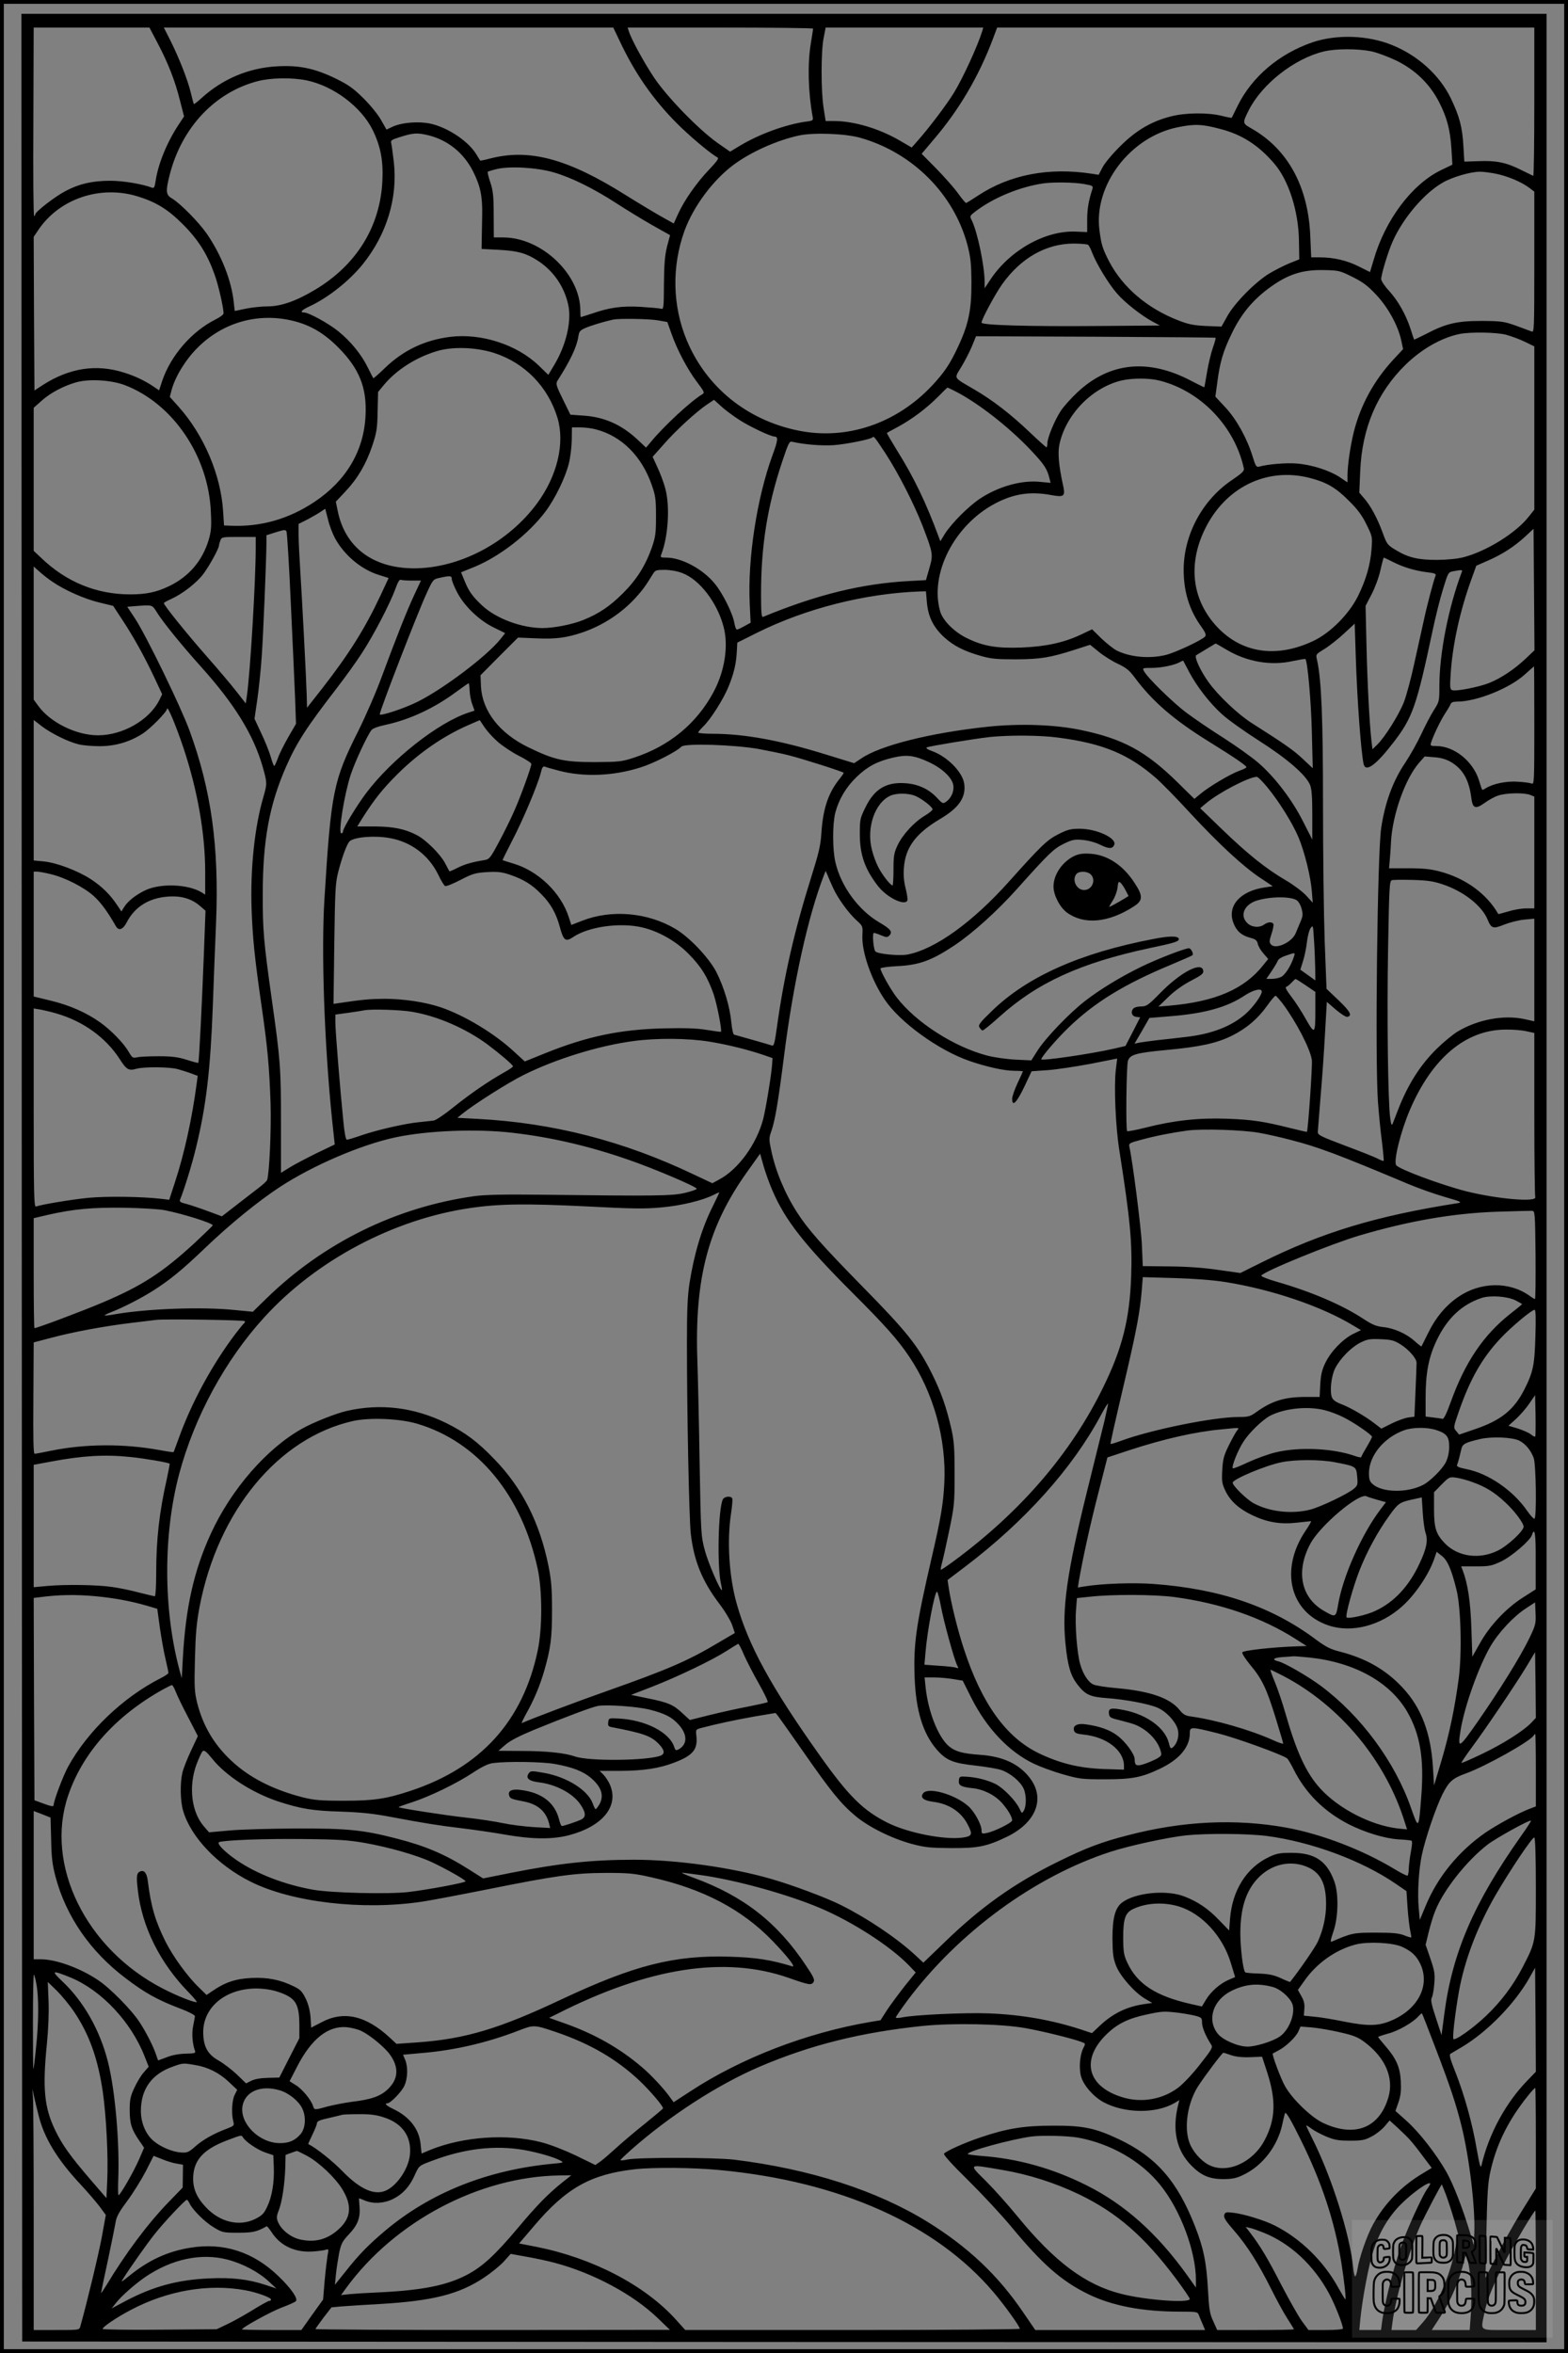 <?xml version="1.0" encoding="UTF-8"?>
<svg xmlns="http://www.w3.org/2000/svg" version="1.0" width="1024pt" height="1536pt" viewBox="0 0 1024 1536" preserveAspectRatio="xMidYMid meet">
  <rect x="0" y="0" width="1024" height="1536" fill="#808080" stroke="none"/>
  <g transform="translate(0.00 0.00) scale(1)">
    <g transform="translate(0,1536) scale(0.1,-0.1)" fill="#000000" stroke="none">
      <path d="M142 7673 l3 -7598 4978 -3 4977 -2 0 7600 0 7600 -4980 0 -4980 0 2 -7597z m885 7410 c70 -132 117 -252 148 -378 l27 -105 -35 -53 c-77 -116 -135 -259 -151 -370 -6 -40 -10 -47 -24 -42 -63 24 -188 45 -272 45 -117 0 -202 -20 -290 -66 -70 -36 -200 -137 -200 -154 0 -6 -3 -10 -7 -10 -5 0 -7 277 -5 615 l2 615 378 0 378 0 51 -97z m3035 -22 c101 -207 226 -380 390 -537 82 -78 192 -169 234 -192 10 -6 -5 -26 -54 -78 -81 -84 -163 -201 -203 -289 l-29 -64 -77 43 c-43 24 -148 87 -233 140 -381 240 -632 308 -890 241 -34 -9 -63 -15 -64 -13 -2 2 -13 20 -25 40 -57 95 -214 193 -331 206 -79 9 -168 -2 -218 -26 l-38 -18 -34 60 c-19 35 -68 96 -115 143 -70 69 -99 89 -186 132 -136 65 -235 86 -379 78 -187 -10 -359 -83 -498 -211 -23 -21 -44 -37 -46 -35 -2 2 -11 36 -20 74 -21 86 -74 221 -132 338 l-44 87 1467 0 1468 0 57 -119z m1248 112 c0 -5 -7 -48 -15 -98 -22 -130 -17 -316 11 -471 6 -31 5 -32 -43 -38 -134 -19 -306 -82 -432 -158 l-63 -38 -82 57 c-126 90 -328 298 -415 427 -67 101 -149 251 -165 304 l-7 22 605 0 c333 0 606 -3 606 -7z m1105 -15 c-29 -95 -126 -307 -185 -403 -45 -74 -161 -228 -233 -309 l-43 -49 -79 46 c-136 79 -300 127 -430 127 l-53 0 -13 83 c-18 107 -18 372 0 460 l13 67 515 0 514 0 -6 -22z m3605 -464 c0 -267 -3 -484 -7 -482 -5 2 -41 20 -82 40 -94 47 -160 61 -276 56 l-92 -3 -6 100 c-7 127 -26 196 -83 315 -74 151 -215 278 -383 346 -160 65 -364 71 -522 17 -217 -75 -393 -225 -486 -413 -20 -41 -38 -77 -39 -79 -2 -1 -31 4 -66 13 -90 22 -236 21 -332 -4 -126 -32 -227 -91 -331 -195 -50 -49 -102 -112 -115 -138 l-25 -48 -45 7 c-281 43 -534 -6 -740 -141 -41 -27 -78 -50 -81 -50 -4 0 -28 29 -54 65 -26 36 -90 108 -142 161 l-94 95 75 89 c169 196 299 418 391 663 l27 72 1754 0 1754 0 0 -486z m-1065 331 c39 -8 113 -36 165 -61 124 -61 217 -152 278 -270 52 -102 73 -181 81 -309 l6 -100 -77 -37 c-189 -93 -363 -325 -438 -587 l-23 -77 -74 37 c-78 39 -163 59 -255 59 l-55 0 -6 138 c-13 323 -146 567 -382 702 -62 35 -62 36 -20 120 87 172 297 337 490 384 79 19 222 19 310 1z m-6951 -190 c175 -37 354 -172 429 -322 53 -108 71 -202 64 -337 -15 -296 -169 -545 -437 -706 -125 -75 -224 -110 -312 -110 -40 0 -104 -7 -143 -15 -38 -8 -70 -15 -71 -15 -1 0 -4 24 -7 53 -14 143 -81 313 -177 452 -54 77 -173 198 -229 231 -38 22 -40 47 -12 156 79 306 294 535 573 608 89 23 226 25 322 5z m5966 -317 c140 -36 249 -106 351 -225 94 -108 160 -312 162 -507 l2 -119 -65 -26 c-36 -15 -95 -45 -130 -66 -90 -54 -228 -193 -275 -279 l-38 -68 -101 4 c-82 4 -116 11 -182 37 -201 78 -361 214 -450 383 -43 83 -52 111 -64 206 -38 293 201 608 510 671 111 23 161 21 280 -11z m-5165 -43 c124 -33 224 -115 284 -233 48 -95 62 -163 60 -282 -1 -58 -2 -132 -3 -165 l-1 -60 115 -6 c124 -7 176 -22 251 -70 104 -67 176 -172 201 -294 21 -105 -15 -257 -91 -385 l-40 -67 -63 61 c-143 137 -376 212 -578 187 -167 -21 -307 -88 -427 -204 -40 -39 -74 -68 -75 -66 -2 2 -18 34 -36 70 -42 86 -112 171 -192 236 -64 52 -194 123 -224 123 -31 0 -15 17 37 41 119 55 258 165 346 274 157 195 229 433 203 667 -7 57 -14 112 -17 123 -5 17 2 23 47 37 98 32 123 33 203 13z m2815 -15 c340 -97 609 -366 698 -699 21 -82 25 -118 26 -246 1 -178 -19 -274 -89 -422 -52 -111 -88 -164 -168 -250 -234 -249 -560 -359 -877 -293 -331 68 -596 282 -724 586 -95 227 -100 483 -16 717 58 158 183 328 319 430 114 85 286 162 431 193 96 20 304 12 400 -16z m-2005 -225 c115 -33 261 -105 412 -203 65 -42 170 -106 233 -142 l116 -65 -20 -75 c-14 -58 -19 -114 -20 -243 -1 -163 -2 -168 -21 -162 -11 3 -70 8 -131 12 -122 7 -203 -4 -318 -44 -38 -12 -71 -23 -73 -23 -2 0 -3 19 -3 43 -1 238 -254 477 -504 477 l-61 0 -1 148 c0 122 -4 158 -22 212 -12 35 -19 66 -17 68 2 3 28 11 57 18 83 21 263 11 373 -21z m6158 -10 c77 -16 165 -54 214 -91 l33 -25 0 -461 c0 -435 -1 -460 -17 -452 -10 4 -56 21 -103 38 -79 28 -95 30 -225 31 -160 0 -233 -17 -364 -86 -41 -21 -76 -37 -76 -36 -1 1 -12 34 -24 72 -31 94 -81 182 -141 248 -28 30 -50 64 -50 75 0 30 45 180 75 246 68 153 206 315 327 384 62 36 181 71 243 71 22 0 71 -6 108 -14z m-2696 -66 c59 -10 63 -13 57 -33 -25 -76 -34 -131 -34 -201 l0 -80 -74 3 c-197 9 -429 -120 -556 -310 l-40 -60 0 43 c0 103 -47 325 -83 399 -15 29 -15 30 21 58 118 91 293 163 447 185 63 9 201 7 262 -4z m-6178 -81 c120 -37 199 -85 296 -183 100 -100 160 -196 206 -326 25 -68 59 -218 59 -255 0 -7 -23 -25 -52 -39 -156 -78 -293 -236 -349 -402 l-20 -61 -37 25 c-58 39 -121 69 -196 92 -180 56 -354 28 -526 -82 l-55 -36 -3 501 -2 502 27 40 c136 207 405 300 652 224z m6207 -316 c5 -4 18 -28 27 -53 27 -70 107 -203 161 -264 52 -61 164 -148 236 -186 l45 -24 -390 -3 c-470 -4 -775 5 -775 22 0 21 90 188 135 251 122 171 286 264 465 265 47 0 90 -4 96 -8z m1727 -210 c68 -34 99 -57 155 -117 78 -83 142 -201 163 -297 l12 -57 -66 -71 c-125 -136 -212 -295 -256 -470 -23 -95 -40 -211 -41 -282 l0 -47 -52 35 c-66 43 -180 80 -278 88 -67 6 -190 -4 -246 -20 -19 -5 -24 2 -43 64 -36 118 -104 242 -177 321 l-67 72 12 87 c17 136 38 208 96 327 59 122 131 210 235 289 126 94 221 126 366 123 97 -2 105 -4 187 -45z m-6913 -288 c110 -28 199 -81 290 -173 137 -138 187 -263 177 -446 -11 -229 -127 -424 -333 -561 -168 -112 -350 -164 -545 -156 l-46 2 -6 93 c-15 236 -124 494 -288 679 l-60 67 11 43 c24 90 92 200 170 278 168 168 400 232 630 174z m2376 5 l62 -11 27 -76 c37 -106 105 -234 167 -316 48 -64 51 -70 34 -80 -73 -43 -254 -210 -339 -315 l-28 -33 -52 49 c-106 100 -219 151 -357 160 l-85 6 -49 100 c-44 89 -47 102 -36 121 84 131 126 220 137 289 5 34 11 41 48 57 38 16 124 42 180 54 42 8 231 5 291 -5z m5539 -94 c33 -9 88 -29 123 -46 l62 -30 0 -533 0 -533 -36 -45 c-81 -105 -273 -225 -424 -265 -42 -11 -104 -17 -175 -18 -126 0 -189 15 -274 67 -51 31 -55 38 -82 112 -33 91 -79 177 -122 225 l-30 35 6 140 c12 284 111 514 297 696 106 103 235 176 353 200 72 14 238 11 302 -5z m-1896 -20 c1 -2 -6 -31 -18 -64 -12 -34 -29 -105 -38 -158 -9 -54 -17 -99 -18 -101 -1 -1 -40 18 -86 42 -279 147 -532 122 -742 -74 -42 -39 -91 -94 -110 -123 -40 -61 -87 -175 -87 -211 0 -14 -3 -26 -6 -26 -3 0 -53 45 -111 100 -122 116 -239 207 -361 278 -140 82 -132 67 -84 147 23 38 54 98 69 134 l27 66 780 -3 c430 -2 783 -5 785 -7z m-4712 -99 c200 -65 352 -220 414 -425 49 -165 -2 -378 -133 -556 -190 -258 -508 -425 -805 -425 -267 1 -448 136 -497 372 l-13 63 63 67 c80 85 135 179 175 298 28 84 33 110 35 223 l3 128 37 45 c80 97 208 180 344 221 103 32 257 27 377 -11z m4348 -181 c268 -69 488 -299 548 -572 4 -17 -10 -31 -81 -79 -191 -130 -312 -356 -312 -584 0 -143 37 -263 116 -372 27 -38 32 -53 24 -63 -19 -23 -192 -104 -255 -120 -108 -27 -237 -15 -325 30 -19 10 -63 45 -97 77 l-61 60 -74 -35 c-110 -52 -230 -78 -388 -84 -162 -6 -250 9 -357 62 -82 40 -156 115 -173 173 -71 246 92 565 360 706 120 63 229 80 367 54 84 -15 92 -8 74 70 -26 121 -34 203 -23 258 40 195 211 373 405 420 73 17 182 17 252 -1z m-6760 -29 c314 -120 547 -463 562 -828 5 -99 2 -127 -15 -185 -42 -136 -129 -237 -257 -299 -83 -40 -150 -54 -255 -54 -220 0 -418 81 -582 239 l-48 45 0 467 0 467 53 47 c58 52 145 97 227 120 85 23 227 14 315 -19z m5423 -40 c148 -75 353 -235 496 -387 86 -91 105 -121 120 -183 l7 -28 -64 6 c-122 14 -274 -28 -397 -109 -75 -50 -184 -159 -229 -229 l-30 -49 -11 29 c-82 222 -162 389 -274 567 -37 60 -66 110 -64 111 1 1 35 20 73 40 92 50 186 121 260 195 33 34 61 61 63 61 1 0 24 -11 50 -24z m-1413 -185 c67 -44 208 -111 234 -111 24 0 21 -27 -14 -121 -102 -279 -163 -675 -149 -969 l6 -125 -40 -22 c-23 -13 -45 -23 -50 -23 -5 0 -12 19 -16 42 -10 62 -76 195 -129 259 -78 95 -216 169 -316 169 -39 0 -40 1 -31 25 44 116 56 310 25 425 -9 36 -32 97 -50 136 l-33 72 72 81 c79 91 215 215 284 261 l45 30 44 -40 c23 -22 77 -62 118 -89z m-930 -65 c166 -44 296 -175 361 -361 25 -71 28 -94 28 -205 0 -111 -3 -134 -27 -204 -42 -119 -100 -211 -191 -301 -85 -84 -155 -131 -256 -172 -74 -30 -193 -53 -268 -53 -138 1 -302 62 -393 147 -64 60 -87 92 -115 161 l-23 56 89 36 c165 69 349 211 461 359 63 83 132 225 154 316 10 39 18 107 19 152 l1 83 55 0 c30 0 78 -6 105 -14z m1886 -153 c87 -134 186 -328 244 -476 69 -180 70 -187 44 -277 l-22 -77 -111 -6 c-308 -17 -599 -88 -953 -234 -10 -4 -13 30 -13 150 0 313 41 571 137 860 42 126 48 138 67 133 79 -18 192 -27 271 -22 80 6 241 38 253 51 9 9 12 5 83 -102z m2773 -163 c109 -28 170 -63 256 -150 56 -55 86 -96 114 -154 38 -77 39 -80 33 -160 -8 -103 -35 -198 -88 -306 -58 -118 -180 -241 -292 -294 -239 -113 -464 -81 -626 89 -164 173 -195 403 -86 633 132 279 406 415 689 342z m-6367 -392 c61 -113 174 -207 290 -242 l61 -19 -54 -116 c-102 -217 -206 -382 -383 -609 l-96 -122 -2 82 c-3 108 -31 643 -43 828 -5 80 -10 178 -10 217 l0 73 58 29 c31 17 70 39 86 50 l30 20 18 -70 c9 -39 30 -93 45 -121z m-288 -423 c12 -247 24 -526 28 -620 l6 -170 -51 -88 c-28 -49 -59 -111 -68 -138 -10 -27 -20 -49 -23 -49 -4 0 -14 28 -24 63 -10 34 -38 103 -62 153 l-43 92 18 123 c10 68 23 194 29 280 10 142 30 623 31 745 l0 50 63 20 c54 17 63 17 68 4 4 -8 17 -217 28 -465z m8064 -365 c-73 -69 -160 -127 -237 -158 -67 -27 -219 -57 -243 -47 -14 5 -15 21 -9 110 12 187 61 410 136 616 l31 86 75 33 c95 41 173 92 244 157 l55 51 3 -397 3 -396 -58 -55z m-8293 725 c0 -215 -36 -820 -58 -969 l-7 -48 -61 78 c-34 44 -123 149 -198 234 -125 142 -276 329 -276 343 0 3 21 15 46 26 74 33 167 105 211 163 40 53 103 168 103 187 0 5 4 20 9 33 8 22 13 23 120 23 l111 0 0 -70z m7428 -94 c69 -35 145 -57 225 -67 46 -5 57 -10 52 -22 -15 -39 -57 -198 -79 -302 -14 -63 -42 -189 -62 -280 -20 -91 -49 -200 -66 -244 -32 -82 -126 -232 -176 -279 l-29 -28 -7 58 c-13 121 -26 367 -32 618 l-6 260 39 75 c22 42 48 112 58 158 10 45 20 82 22 82 2 0 30 -13 61 -29z m-8755 -129 c78 -54 209 -112 305 -135 l91 -22 59 -90 c74 -112 144 -238 210 -378 l51 -109 -20 -41 c-66 -129 -239 -227 -399 -227 -142 0 -312 84 -390 192 l-30 41 0 435 0 434 38 -34 c21 -19 59 -49 85 -66z m4113 57 c112 -42 227 -191 269 -349 34 -126 8 -292 -66 -429 -110 -205 -289 -352 -519 -427 -79 -26 -97 -28 -255 -29 -201 0 -265 14 -435 97 -188 91 -300 236 -309 396 l-3 74 122 123 123 123 118 -5 c125 -6 198 3 304 39 131 45 254 125 346 226 47 52 63 74 113 155 15 25 22 27 76 27 36 0 82 -8 116 -21z m5091 9 c-87 -230 -147 -532 -147 -745 0 -100 -1 -104 -35 -157 -19 -30 -57 -101 -83 -158 -27 -57 -74 -141 -105 -187 -80 -118 -132 -259 -157 -426 -25 -164 -41 -1521 -21 -1790 6 -77 17 -194 26 -259 8 -66 13 -122 11 -124 -2 -2 -19 4 -38 14 -18 10 -114 48 -213 85 -164 62 -180 70 -179 91 1 13 9 115 18 228 10 113 23 298 29 412 l12 208 59 -51 c32 -27 66 -49 74 -47 35 7 21 34 -55 107 l-80 76 -12 310 c-6 171 -11 571 -11 891 0 565 -10 816 -39 946 -9 37 -8 37 49 72 31 19 88 64 127 100 l70 65 7 -217 c9 -283 34 -618 51 -699 13 -58 82 -7 197 143 123 160 149 235 253 724 19 91 50 215 69 275 33 108 34 110 67 116 55 10 61 10 56 -3z m-6597 -46 c0 -11 14 -47 32 -82 45 -91 143 -187 240 -235 l77 -38 -30 -38 c-87 -110 -374 -327 -544 -411 -86 -43 -245 -95 -245 -81 0 25 248 665 306 790 41 90 43 92 86 101 66 15 78 14 78 -6z m-260 -12 l59 0 -43 -92 c-49 -105 -114 -269 -212 -533 -36 -99 -106 -260 -155 -358 -162 -323 -177 -395 -220 -1092 -22 -343 -1 -946 49 -1438 l18 -168 -121 -58 c-66 -33 -145 -74 -175 -93 l-55 -34 0 331 c0 353 -4 405 -60 800 -53 377 -60 456 -59 690 0 349 43 582 153 832 69 156 131 253 332 513 53 69 126 170 162 226 75 114 185 325 219 420 16 44 27 63 36 59 8 -3 40 -5 72 -5z m3363 -141 c8 -94 42 -163 112 -228 63 -57 129 -91 241 -123 67 -19 102 -22 229 -22 162 1 223 11 388 64 l96 31 58 -47 c32 -26 88 -61 125 -78 54 -26 74 -42 110 -91 113 -152 252 -273 478 -413 171 -106 250 -160 250 -170 0 -4 -21 -15 -48 -24 -57 -21 -195 -102 -251 -149 l-41 -34 -108 106 c-209 206 -360 287 -635 344 -168 35 -397 43 -607 21 -375 -40 -702 -122 -827 -208 l-45 -30 -182 56 c-299 93 -536 136 -743 136 -51 0 -93 4 -93 8 0 5 14 21 31 38 49 46 135 182 168 265 35 86 49 149 53 229 l3 55 130 65 c318 158 704 256 1061 269 l41 1 6 -71z m-5028 -67 c42 -67 164 -217 290 -357 219 -244 340 -442 400 -649 30 -106 30 -111 6 -195 -58 -196 -87 -469 -78 -736 7 -190 19 -313 67 -645 37 -257 49 -385 57 -625 5 -170 -8 -460 -23 -499 -3 -7 -28 -30 -57 -52 -28 -21 -93 -72 -145 -112 l-93 -72 -92 34 c-51 19 -114 40 -140 47 -38 9 -47 15 -41 28 26 63 77 227 103 335 67 273 95 507 111 936 5 151 15 394 21 539 20 495 -31 862 -173 1251 -57 156 -282 619 -356 732 l-51 77 47 4 c121 9 114 11 147 -41z m6983 -242 c133 -80 291 -108 436 -75 43 9 79 15 81 13 14 -14 37 -271 42 -473 l6 -240 -66 62 c-62 58 -120 98 -331 232 -89 56 -220 180 -282 266 -55 76 -97 168 -82 178 81 49 124 75 126 76 2 1 33 -17 70 -39z m-243 -145 c50 -95 134 -204 216 -278 37 -34 145 -111 239 -171 184 -117 307 -223 335 -289 11 -27 15 -76 15 -197 l0 -161 -60 118 c-72 143 -186 292 -293 384 -43 37 -144 109 -225 161 -81 51 -190 125 -242 164 -89 66 -257 230 -280 274 -10 19 -7 20 52 20 63 0 148 18 184 38 10 6 20 10 21 9 0 -1 18 -33 38 -72z m2255 -351 c0 -364 -1 -386 -17 -379 -10 4 -50 10 -89 12 -73 6 -165 -13 -212 -43 -18 -12 -23 -12 -26 -2 -3 7 -10 31 -17 53 -39 126 -162 225 -280 225 -37 0 -40 2 -33 23 14 45 63 147 91 189 16 24 32 51 36 61 4 12 17 17 42 17 128 0 345 87 445 179 30 27 56 50 58 51 1 0 2 -174 2 -386z m-6953 228 c1 -26 8 -66 17 -89 l15 -42 -37 -12 c-199 -64 -506 -306 -673 -529 -62 -83 -149 -227 -149 -247 0 -7 -5 -13 -11 -13 -22 0 20 258 62 385 29 86 105 249 134 288 8 12 44 25 100 37 154 34 314 109 455 214 41 30 77 55 80 56 3 0 6 -21 7 -48z m-1868 -377 c91 -274 141 -558 141 -808 l0 -147 -22 14 c-88 54 -266 62 -368 15 -63 -30 -115 -71 -140 -111 l-17 -28 -27 40 c-47 71 -99 122 -173 171 -87 56 -224 108 -310 116 l-63 6 0 458 0 459 53 -41 c62 -47 173 -102 241 -118 27 -7 89 -12 137 -12 102 0 196 28 279 81 52 33 159 142 161 163 2 25 60 -114 108 -258z m2049 45 c31 -28 94 -70 139 -93 46 -23 83 -47 83 -54 0 -19 -68 -208 -111 -305 -22 -51 -68 -144 -101 -205 -57 -107 -63 -113 -97 -118 -76 -12 -128 -27 -175 -51 -27 -14 -50 -23 -51 -22 -1 2 -15 27 -30 56 -32 59 -126 152 -184 181 -77 40 -152 55 -272 56 l-116 0 34 55 c79 124 132 190 227 285 141 140 299 249 463 321 l76 33 30 -45 c16 -24 54 -67 85 -94z m3663 25 c292 -38 459 -108 637 -263 35 -30 136 -133 225 -230 187 -202 345 -348 459 -424 l80 -53 -52 -8 c-161 -23 -248 -121 -205 -232 20 -53 53 -82 111 -97 34 -9 43 -17 48 -39 3 -15 19 -43 37 -63 l31 -36 -32 -40 c-124 -157 -314 -239 -615 -265 l-70 -6 65 63 c41 40 96 79 148 106 69 36 83 47 80 65 -9 63 -145 -7 -280 -144 -80 -82 -91 -89 -127 -89 -21 0 -44 -6 -51 -15 -18 -22 -8 -50 21 -53 l25 -3 -48 -94 -48 -93 -73 -17 c-152 -35 -477 -82 -477 -70 0 15 102 134 177 206 169 164 364 284 667 410 76 32 140 60 143 63 10 9 -9 46 -23 46 -25 0 -204 -69 -309 -120 -132 -64 -271 -148 -370 -225 -103 -80 -259 -243 -310 -324 l-40 -63 -105 5 c-58 3 -140 15 -182 26 -218 57 -467 217 -592 380 -41 53 -106 170 -106 189 0 5 48 12 108 15 147 7 229 38 380 139 118 80 271 218 399 360 214 239 243 267 310 300 56 27 70 30 124 25 35 -3 83 -16 115 -32 57 -28 80 -27 91 1 16 43 -116 104 -226 104 -58 0 -79 -5 -138 -35 -74 -37 -110 -71 -323 -309 -240 -268 -483 -442 -663 -477 -54 -10 -193 3 -210 20 -13 13 -22 121 -10 121 6 0 27 -7 48 -16 34 -14 40 -14 53 -1 23 24 9 42 -66 86 -135 79 -250 235 -286 391 -20 84 -20 249 -1 325 24 89 70 167 141 235 70 67 134 101 239 125 87 20 137 14 231 -30 85 -39 150 -100 159 -148 8 -40 -12 -87 -47 -111 -20 -14 -23 -13 -62 29 -51 54 -120 86 -200 92 -126 10 -205 -36 -263 -155 -36 -73 -38 -80 -38 -176 0 -136 33 -229 118 -339 57 -74 171 -131 192 -97 4 6 -1 41 -10 78 -12 46 -16 89 -12 138 10 132 77 223 235 317 124 73 171 141 159 230 -10 76 -110 178 -210 214 -29 10 -42 20 -35 24 16 8 306 56 413 68 126 13 330 12 446 -4z m-1958 -74 c65 -12 153 -30 196 -41 96 -24 361 -109 361 -115 0 -3 -16 -26 -37 -52 -67 -88 -99 -189 -109 -342 -5 -79 -17 -130 -66 -286 -110 -350 -178 -646 -224 -978 -15 -108 -20 -127 -33 -122 -13 5 -210 61 -247 71 -6 1 -14 37 -18 79 -9 102 -48 231 -98 330 -49 94 -177 229 -270 283 -181 106 -414 126 -605 52 l-72 -28 -17 52 c-51 158 -197 299 -359 348 -38 11 -71 22 -73 23 -1 1 27 58 62 126 70 133 167 364 187 442 9 38 15 47 28 42 9 -4 50 -15 91 -26 163 -43 358 -35 535 22 86 27 234 103 265 135 22 23 341 13 503 -15z m4522 -85 c78 -46 118 -116 133 -231 9 -73 26 -80 88 -36 23 17 62 39 86 47 49 18 169 21 211 5 l27 -11 0 -365 0 -365 -54 0 c-30 0 -83 -9 -117 -20 -35 -10 -64 -18 -64 -17 -76 133 -215 234 -382 278 -59 16 -109 21 -205 21 l-127 0 4 41 c2 23 7 83 9 132 10 178 92 409 182 514 l38 43 62 -5 c44 -3 77 -13 109 -31z m-1198 -166 c78 -95 164 -234 203 -326 40 -96 80 -258 87 -353 l6 -74 -43 47 c-24 26 -84 71 -134 100 -130 76 -249 172 -415 332 l-143 138 38 32 c82 69 277 171 331 173 7 1 39 -31 70 -69z m-2301 -55 c44 -18 114 -73 114 -88 0 -7 -23 -25 -51 -42 -69 -41 -144 -123 -177 -192 -24 -51 -27 -70 -27 -160 0 -57 -3 -103 -6 -103 -14 0 -70 72 -94 121 -14 27 -33 77 -41 112 -37 143 19 307 121 353 40 18 117 17 161 -1z m-3430 -276 c140 -25 254 -112 316 -239 18 -38 38 -71 45 -74 7 -3 52 15 100 40 79 41 97 46 173 51 70 4 96 1 150 -17 88 -30 144 -64 204 -126 63 -63 99 -128 123 -219 23 -85 37 -95 86 -62 100 68 307 97 451 63 107 -25 220 -89 301 -171 83 -83 127 -154 166 -267 23 -70 55 -236 47 -243 -2 -2 -43 4 -93 12 -66 11 -141 13 -280 10 -284 -7 -498 -51 -774 -162 l-134 -54 -71 65 c-127 118 -323 236 -479 289 -102 34 -243 55 -367 55 -96 -1 -142 -5 -283 -26 l-49 -7 5 389 c5 348 7 398 25 469 26 102 59 190 76 204 33 28 166 38 262 20z m-2216 -235 c94 -22 219 -86 283 -144 47 -43 90 -102 143 -195 19 -34 47 -24 72 25 52 100 144 158 267 167 87 7 155 -13 210 -60 l37 -32 -11 -290 c-12 -314 -31 -698 -36 -703 -2 -2 -36 7 -76 20 -58 18 -98 23 -184 23 -60 0 -124 -3 -140 -7 -28 -6 -32 -3 -54 35 -33 57 -114 141 -187 193 -90 64 -199 112 -323 142 l-111 27 0 408 0 407 23 0 c12 0 51 -7 87 -16z m5110 -89 c31 -69 102 -167 157 -216 37 -33 38 -37 35 -91 -7 -107 58 -295 146 -424 100 -148 350 -329 551 -399 109 -38 229 -65 294 -65 31 0 57 -2 57 -4 0 -2 -16 -37 -35 -77 -19 -41 -35 -86 -35 -101 0 -56 28 -28 78 75 l49 104 103 7 c57 4 182 23 279 41 97 19 176 35 177 35 0 0 -4 -33 -9 -72 -13 -106 -2 -373 23 -528 71 -452 85 -602 77 -825 -10 -277 -58 -467 -182 -720 -210 -431 -538 -812 -974 -1134 -46 -34 -85 -60 -87 -58 -2 2 1 19 6 38 6 19 27 113 47 209 35 167 37 184 37 375 0 170 -3 215 -21 297 -32 140 -66 239 -128 363 -91 182 -164 273 -456 570 -258 263 -354 371 -424 481 -80 124 -142 274 -169 407 -15 70 -15 78 3 128 23 69 43 185 81 484 60 477 158 919 262 1185 l10 25 11 -25 c5 -14 22 -52 37 -85z m3985 21 c135 -46 252 -138 290 -229 24 -59 36 -62 110 -32 36 14 95 29 130 32 l65 6 0 -335 0 -335 -67 15 c-134 28 -301 -3 -431 -80 -31 -18 -93 -69 -138 -113 -110 -108 -191 -236 -256 -405 -14 -36 -29 -74 -33 -85 -7 -15 -10 -7 -16 35 -15 104 -22 676 -14 1112 7 391 9 438 24 442 9 3 70 4 136 2 99 -3 134 -8 200 -30z m-958 -102 c13 -8 27 -32 33 -56 10 -36 9 -48 -8 -87 -11 -25 -24 -58 -30 -72 -24 -60 -132 -110 -162 -74 -12 14 -11 24 4 70 10 29 15 58 12 64 -10 15 -37 13 -60 -4 -31 -23 -83 -19 -111 10 -49 48 -21 118 59 145 86 28 221 30 263 4z m122 -441 l1 -83 -49 35 -49 35 18 58 c10 31 21 86 25 122 4 36 14 76 23 90 17 24 17 22 23 -75 4 -55 7 -137 8 -182z m-141 66 c-20 -59 -58 -116 -83 -127 -14 -7 -42 -12 -61 -12 l-34 0 34 50 c19 28 37 59 41 69 3 10 25 24 53 33 64 22 62 22 50 -13z m79 -181 l63 -43 0 -110 c0 -168 -3 -171 -62 -68 -27 49 -70 115 -95 147 -32 42 -42 61 -33 64 8 3 23 15 34 27 12 13 23 23 26 24 3 1 33 -18 67 -41z m-287 -41 c0 -24 -56 -102 -106 -146 -92 -81 -221 -131 -389 -150 -55 -7 -139 -16 -186 -21 -48 -6 -101 -13 -118 -16 l-32 -7 49 84 48 84 147 12 c217 18 362 59 473 133 59 39 114 52 114 27z m137 -79 c89 -120 181 -297 190 -368 5 -32 -25 -461 -32 -468 -1 -2 -48 9 -104 23 -180 45 -253 56 -416 62 -186 7 -349 -11 -534 -58 -63 -16 -117 -26 -120 -23 -10 10 -5 428 5 459 14 41 52 52 253 71 217 20 327 44 426 93 96 48 169 110 231 197 25 35 49 64 54 64 4 0 25 -24 47 -52z m-8008 -64 c174 -50 322 -157 413 -298 44 -69 59 -77 108 -63 48 14 215 13 270 -2 25 -7 64 -19 88 -28 l43 -16 -6 -46 c-31 -234 -81 -461 -143 -650 l-37 -113 -50 6 c-126 15 -357 18 -475 7 -114 -11 -309 -44 -345 -57 -13 -5 -15 75 -15 644 l0 649 48 -8 c26 -5 71 -16 101 -25z m2323 11 c165 -28 348 -108 489 -211 79 -59 169 -135 169 -145 0 -4 -26 -22 -57 -39 -102 -57 -225 -142 -332 -228 -58 -47 -116 -86 -130 -87 -14 -2 -55 -6 -91 -10 -89 -8 -270 -49 -376 -85 -48 -17 -93 -30 -99 -30 -7 0 -16 47 -23 123 -20 196 -52 588 -52 643 l0 51 88 12 c48 7 94 14 102 16 46 9 239 3 312 -10z m7277 -127 l51 -11 0 -528 c0 -290 3 -534 6 -543 14 -36 -250 -13 -453 38 -166 43 -438 144 -455 170 -19 27 30 222 89 360 145 339 365 524 625 525 47 1 109 -4 137 -11z m-5334 -68 c121 -20 253 -53 355 -88 l55 -19 -3 -44 c-5 -69 -41 -288 -58 -354 -43 -164 -163 -329 -288 -395 l-44 -24 -119 56 c-458 219 -920 338 -1413 364 l-133 7 29 24 c76 62 304 207 406 257 210 104 488 190 714 220 152 21 358 19 499 -4z m3589 -595 c50 -9 140 -29 200 -45 184 -47 309 -94 773 -289 66 -28 174 -66 240 -85 105 -30 114 -35 83 -40 -531 -83 -888 -191 -1283 -388 l-137 -68 -142 20 c-94 14 -202 22 -319 23 l-176 2 -6 140 c-5 114 -62 557 -82 641 -4 20 3 24 75 43 94 26 208 48 305 61 100 13 364 4 469 -15z m-4874 0 c250 -29 496 -86 755 -176 163 -56 445 -176 445 -189 0 -5 -35 -17 -77 -27 -84 -20 -192 -21 -933 -12 -251 3 -371 0 -440 -9 -511 -71 -984 -303 -1357 -665 l-92 -90 -114 11 c-217 23 -582 9 -790 -28 -32 -6 -61 -9 -63 -7 -3 2 17 12 43 22 74 28 200 93 278 143 106 68 187 134 335 276 161 154 346 305 490 399 213 139 524 273 750 322 210 45 534 58 770 30z m1695 -378 c82 -191 206 -350 518 -662 221 -221 299 -309 374 -420 159 -236 244 -540 230 -825 -7 -136 -22 -228 -83 -490 -102 -441 -119 -561 -111 -780 8 -214 53 -363 142 -468 63 -73 106 -91 252 -107 70 -8 149 -21 174 -30 57 -20 121 -73 143 -119 19 -40 20 -112 3 -144 -13 -22 -13 -22 -30 13 -25 52 -105 134 -157 160 -51 25 -124 44 -190 47 -42 3 -45 1 -48 -24 -4 -33 14 -43 89 -51 71 -7 145 -44 192 -96 38 -43 67 -91 67 -114 0 -15 -116 -73 -168 -83 -29 -6 -32 -4 -32 18 0 38 -47 124 -88 159 -85 75 -258 125 -292 84 -24 -28 0 -49 65 -57 103 -13 183 -66 225 -149 34 -65 29 -76 -37 -85 -120 -15 -356 32 -486 97 -161 81 -254 173 -443 439 -319 449 -467 719 -544 995 -49 176 -63 407 -36 585 7 47 11 91 8 98 -6 18 -50 15 -61 -5 -31 -59 -39 -442 -12 -555 5 -21 7 -38 5 -38 -13 0 -90 180 -111 259 -25 94 -26 108 -34 566 -4 259 -11 565 -15 680 -18 531 71 868 323 1222 l87 122 23 -82 c13 -45 39 -117 58 -160z m-390 -101 c-71 -141 -121 -307 -152 -501 -13 -86 -17 -172 -17 -390 0 -463 14 -1144 25 -1245 20 -177 74 -310 185 -457 37 -48 75 -112 85 -140 l18 -53 -109 -64 c-198 -118 -328 -174 -730 -316 -182 -64 -485 -178 -552 -208 -4 -2 8 24 27 59 51 90 90 182 119 282 42 146 51 213 51 397 0 142 -5 196 -23 287 -57 282 -171 509 -352 696 -110 115 -192 176 -315 237 -209 103 -429 130 -649 80 -69 -15 -220 -75 -293 -116 -230 -128 -463 -396 -595 -683 -112 -243 -166 -485 -184 -816 l-7 -130 -14 50 c-107 396 -108 888 -3 1283 100 374 301 744 556 1023 339 372 844 640 1344 713 188 28 366 30 755 11 304 -16 387 -17 493 -7 128 11 272 46 342 82 19 10 36 17 37 16 1 -1 -18 -42 -42 -90z m-3580 -26 c115 -22 316 -85 314 -99 0 -3 -53 -54 -117 -114 -210 -193 -343 -280 -603 -390 -129 -55 -428 -167 -444 -167 -3 0 -5 162 -5 359 l0 359 94 22 c169 38 288 49 501 46 110 -2 227 -9 260 -16z m8953 -292 c1 -159 0 -288 -4 -288 -3 0 -20 10 -36 22 -133 94 -321 91 -466 -9 -79 -54 -145 -132 -193 -230 -24 -48 -45 -90 -46 -92 -1 -2 -21 13 -44 34 -54 49 -135 85 -206 92 -46 5 -72 16 -133 56 -136 89 -334 174 -559 239 -60 17 -107 36 -104 41 17 28 451 205 638 261 325 96 614 146 900 156 116 4 219 6 230 6 19 -1 20 -9 23 -288z m-2025 -177 c306 -49 628 -159 833 -283 l52 -31 -52 -25 c-67 -34 -144 -113 -180 -187 -23 -47 -30 -78 -34 -142 l-4 -82 -92 0 c-135 0 -218 -25 -319 -97 -43 -31 -53 -34 -120 -34 -160 0 -566 -82 -762 -154 -38 -14 -71 -24 -72 -22 -3 3 15 84 108 481 64 277 84 387 95 519 l7 89 206 -6 c135 -4 250 -13 334 -26z m1895 -120 c23 -12 42 -23 42 -24 0 -2 -35 -31 -79 -65 -173 -137 -293 -314 -386 -572 -29 -80 -46 -114 -55 -112 -8 2 -36 6 -62 9 l-48 6 0 122 c0 164 20 268 75 381 68 140 162 228 290 271 58 19 170 11 223 -16z m129 -233 c-5 -189 -15 -235 -72 -348 -68 -134 -153 -202 -324 -260 l-102 -35 -19 23 c-19 23 -19 24 16 125 74 214 153 352 272 479 69 74 205 188 224 188 7 0 9 -54 5 -172z m-8429 98 c3 -4 2 -10 -4 -14 -5 -4 -30 -34 -55 -67 -154 -203 -291 -456 -374 -690 -16 -44 -30 -82 -31 -84 -2 -2 -43 4 -91 13 -237 43 -487 41 -709 -4 -53 -11 -101 -20 -108 -20 -8 0 -10 96 -8 363 l2 364 118 31 c143 38 343 75 517 96 72 9 146 18 165 20 56 7 570 -1 578 -8z m7547 -151 c55 -34 106 -93 106 -121 0 -10 -3 -94 -7 -185 l-7 -167 -40 -5 c-22 -3 -71 -21 -108 -39 l-68 -34 -43 33 c-60 47 -164 107 -221 128 -34 13 -52 26 -59 44 -15 39 -4 141 22 190 32 63 104 136 163 166 46 23 62 26 133 23 69 -3 87 -7 129 -33z m881 -603 c-3 -2 -16 4 -29 15 -14 11 -52 27 -85 38 l-61 18 48 43 c26 24 66 69 87 100 l39 57 3 -133 c1 -73 0 -135 -2 -138z m-2812 108 c-14 -58 -66 -267 -115 -465 -132 -534 -164 -763 -141 -993 14 -143 33 -208 75 -264 54 -71 84 -85 195 -93 122 -9 273 -37 332 -63 54 -23 113 -85 130 -136 13 -41 1 -93 -28 -120 -17 -14 -19 -13 -30 30 -26 95 -141 180 -288 210 -88 18 -107 14 -102 -23 3 -24 10 -28 73 -43 39 -10 82 -22 97 -28 80 -32 148 -102 167 -170 9 -29 7 -33 -22 -51 -18 -10 -54 -26 -81 -35 -54 -18 -66 -13 -66 30 0 33 -60 115 -114 155 -48 37 -118 61 -206 73 -55 8 -86 -9 -76 -41 5 -16 18 -21 62 -26 150 -15 264 -103 264 -203 l0 -26 -132 4 c-159 6 -284 36 -424 103 -213 103 -372 323 -488 677 -42 126 -87 310 -101 408 l-7 46 115 87 c390 296 701 642 887 990 23 43 44 77 46 75 1 -2 -9 -51 -22 -108z m1439 64 c33 -8 88 -29 121 -46 69 -34 186 -115 186 -127 0 -5 -16 -35 -35 -67 -19 -32 -35 -61 -35 -65 0 -5 -18 -2 -40 6 -143 51 -364 61 -516 25 -48 -11 -130 -41 -182 -65 -53 -25 -98 -43 -101 -40 -10 10 33 119 70 175 38 59 123 141 173 168 95 49 248 65 359 36z m-5928 -88 c396 -118 683 -466 787 -950 30 -144 30 -389 -1 -533 -97 -458 -371 -760 -826 -912 -163 -54 -242 -66 -440 -66 -152 0 -194 4 -267 22 -195 50 -352 130 -469 241 -112 105 -183 226 -221 374 -18 74 -20 103 -15 287 4 165 10 233 30 341 120 627 515 1105 1003 1214 108 24 304 16 419 -18z m5351 -48 c-9 -13 -33 -56 -53 -97 -31 -63 -37 -87 -41 -157 -4 -75 -2 -89 22 -139 32 -65 88 -115 174 -156 96 -46 184 -61 289 -49 49 5 91 10 95 10 3 0 -13 -29 -37 -64 -169 -252 -102 -530 149 -616 152 -52 342 -3 484 125 87 78 178 215 211 317 l13 38 33 -26 c38 -29 63 -87 96 -219 30 -117 37 -416 15 -584 -26 -193 -61 -361 -113 -536 l-48 -160 -7 116 c-13 224 -76 392 -198 522 -110 118 -240 192 -412 236 -60 15 -90 31 -154 78 -287 215 -625 331 -1059 363 -133 10 -337 3 -453 -16 l-43 -7 6 39 c26 151 75 374 127 575 l60 235 142 47 c223 73 428 120 599 136 133 13 122 14 103 -11z m1306 6 c67 -22 83 -45 82 -113 -1 -35 -9 -71 -22 -96 -22 -45 -102 -124 -148 -148 -104 -54 -269 -51 -331 6 -18 16 -23 31 -23 71 1 115 99 233 231 280 57 20 153 20 211 0z m539 -68 c41 -20 77 -64 95 -114 15 -42 20 -387 5 -396 -4 -3 -25 19 -46 49 -92 135 -255 247 -399 275 -54 11 -65 17 -60 29 7 17 18 60 28 104 7 31 27 41 121 63 77 18 210 12 256 -10z m-9070 -107 c91 -9 249 -36 257 -44 1 -1 -7 -45 -18 -96 -50 -221 -70 -399 -70 -616 0 -85 -4 -153 -9 -153 -5 0 -51 11 -103 24 -51 14 -129 30 -173 36 -97 15 -308 18 -427 7 l-88 -8 0 399 0 400 113 21 c209 39 351 47 518 30z m7865 -34 c140 -27 141 -27 147 -93 5 -53 3 -59 -21 -80 -40 -34 -219 -120 -287 -137 -120 -30 -265 -14 -368 42 -46 25 -137 114 -137 134 0 23 215 113 320 134 89 18 252 18 346 0z m900 -130 c85 -30 143 -66 213 -131 60 -55 121 -136 121 -160 0 -28 -103 -124 -168 -156 -120 -59 -257 -41 -343 44 -60 61 -74 101 -74 225 l0 112 50 51 c49 49 51 50 95 44 25 -4 73 -16 106 -29z m-623 -115 l58 -16 -34 -45 c-123 -161 -247 -438 -278 -622 -15 -87 -16 -87 -94 -42 -150 87 -184 259 -87 439 65 120 321 335 367 308 5 -3 36 -13 68 -22z m316 -214 c18 -52 8 -103 -39 -203 -69 -148 -165 -251 -287 -308 -57 -28 -177 -54 -189 -43 -10 11 42 200 86 311 49 123 117 248 192 352 59 82 67 88 153 107 l60 13 6 -95 c3 -52 11 -112 18 -134z m720 -183 l0 -188 -86 -55 c-109 -70 -215 -183 -279 -298 l-49 -87 -6 185 c-6 176 -23 290 -57 380 l-10 25 97 0 c87 0 102 3 164 32 69 33 191 137 202 174 18 55 25 3 24 -168z m-3884 -300 c18 -99 88 -352 107 -387 9 -16 7 -18 -6 -13 -9 4 -60 10 -113 13 l-96 7 7 81 c12 145 60 396 75 396 4 0 16 -44 26 -97z m-5520 67 c124 -12 226 -31 331 -61 l71 -21 17 -124 c10 -68 26 -160 37 -204 10 -45 19 -85 19 -90 0 -6 -23 -21 -51 -35 -246 -125 -477 -346 -604 -577 -34 -63 -95 -224 -95 -253 0 -9 -16 -7 -62 10 l-63 23 -3 660 -2 661 42 5 c121 16 232 18 363 6z m7042 -5 c303 -40 578 -135 797 -276 l69 -44 -64 -2 c-156 -5 -351 -27 -356 -39 -3 -8 20 -43 50 -80 79 -94 108 -156 166 -343 28 -91 51 -168 51 -172 0 -5 -30 5 -67 22 -149 67 -375 132 -534 154 -38 5 -52 13 -76 43 -63 78 -194 123 -410 142 -71 6 -139 17 -153 24 -33 15 -67 67 -85 130 -21 68 -36 260 -28 356 l6 78 86 9 c140 16 417 15 548 -2z m2320 -270 c-58 -120 -195 -340 -337 -544 -125 -179 -132 -182 -111 -52 27 159 119 415 195 545 52 89 151 195 230 246 l61 40 3 -72 c3 -67 0 -77 -41 -163z m-5128 -109 c18 -40 61 -124 97 -187 35 -62 61 -116 57 -120 -5 -4 -61 -16 -126 -29 -65 -12 -177 -37 -250 -55 l-132 -33 -48 44 c-59 56 -94 71 -229 98 l-107 22 137 53 c169 66 394 174 487 234 39 25 73 46 76 46 4 1 21 -32 38 -73z m5139 -444 c-52 -53 -184 -137 -323 -203 -69 -33 -128 -59 -131 -57 -2 2 29 49 70 104 96 130 289 416 357 529 l54 90 3 -214 2 -215 -32 -34z m-1448 428 c296 -31 529 -161 641 -356 83 -145 110 -305 91 -546 -17 -222 -17 -223 -67 -81 -105 302 -326 601 -588 797 -82 61 -238 152 -279 161 -46 11 -32 24 30 28 31 2 62 4 67 5 6 1 53 -3 105 -8z m-170 -120 c372 -194 672 -556 795 -959 l14 -43 -60 6 c-175 20 -387 129 -507 261 -91 99 -155 238 -227 489 -20 71 -52 164 -70 207 -18 44 -31 79 -28 79 3 0 40 -18 83 -40z m-2155 -21 l62 -10 56 -112 c101 -200 246 -353 410 -431 40 -19 124 -50 187 -68 109 -31 124 -33 275 -33 179 0 240 12 360 69 126 60 194 140 195 229 0 47 4 47 184 2 116 -29 415 -137 451 -163 6 -4 25 -36 43 -72 77 -154 197 -274 357 -357 106 -54 233 -93 325 -100 41 -2 80 -6 86 -8 8 -2 7 -22 -2 -72 -7 -37 -13 -87 -14 -110 0 -23 -4 -44 -8 -47 -4 -2 -41 16 -82 41 -210 127 -480 231 -712 273 -328 59 -675 43 -1031 -50 -173 -44 -278 -84 -462 -175 -284 -140 -504 -297 -742 -529 l-133 -128 -57 53 c-120 110 -309 237 -479 322 -97 49 -317 131 -459 172 -259 75 -619 125 -894 125 -276 0 -489 -23 -806 -86 l-180 -36 -90 57 c-161 102 -287 155 -478 204 -217 56 -321 66 -652 65 -165 -1 -361 -6 -435 -13 l-135 -12 -32 37 c-83 94 -103 261 -50 406 16 42 34 82 41 87 10 8 25 -4 62 -50 89 -111 259 -221 429 -278 147 -48 227 -62 415 -67 134 -5 210 -13 325 -35 213 -40 311 -56 465 -74 74 -9 199 -27 278 -41 177 -31 306 -32 414 -5 221 57 331 189 272 329 -8 20 -27 49 -41 65 l-27 27 135 0 c152 1 253 16 352 54 121 46 154 85 145 171 -5 45 -5 45 31 55 98 26 224 53 348 75 l138 23 17 -21 c9 -12 85 -119 168 -238 177 -254 240 -332 335 -412 88 -74 238 -148 370 -184 87 -23 121 -26 255 -27 177 -1 233 10 366 74 190 92 252 249 150 383 -70 92 -176 142 -328 152 -111 8 -159 21 -200 55 -70 58 -136 224 -153 383 l-7 67 63 0 c34 0 90 -5 124 -11z m-5078 -81 c9 -24 45 -99 81 -167 l64 -124 -45 -96 c-25 -53 -50 -117 -56 -143 -16 -68 -14 -186 5 -249 50 -171 224 -354 440 -462 269 -135 731 -189 1119 -131 55 8 244 44 420 79 458 92 576 108 780 109 150 0 185 -3 295 -28 339 -75 597 -210 796 -417 99 -103 153 -173 128 -165 -141 43 -238 58 -409 63 -363 11 -624 -56 -1097 -278 -407 -192 -627 -258 -935 -281 l-144 -10 -44 41 c-157 145 -302 177 -447 99 l-66 -34 -4 67 c-4 46 -14 86 -32 123 -23 47 -35 59 -79 80 -88 43 -170 59 -276 54 -102 -5 -171 -28 -254 -85 l-38 -26 -50 49 c-76 73 -171 205 -219 301 -67 135 -94 228 -115 395 -6 50 -23 72 -48 62 -25 -9 -28 -30 -17 -122 27 -241 145 -477 333 -669 34 -35 57 -63 51 -63 -25 0 -130 42 -221 89 -503 259 -772 808 -618 1260 95 280 310 520 620 693 28 15 53 28 58 28 4 0 15 -19 24 -42z m3091 -117 c103 -26 149 -49 194 -99 59 -65 58 -130 -1 -162 -16 -8 -21 -6 -27 13 -30 99 -190 181 -369 189 -59 3 -60 2 -63 -24 -3 -22 1 -28 20 -32 208 -40 257 -57 307 -107 41 -41 46 -68 14 -80 -88 -33 -468 -37 -558 -5 -66 23 -187 36 -348 36 l-152 1 45 39 c31 27 89 57 190 99 201 82 379 149 415 155 62 10 252 -4 333 -23z m5792 -397 l0 -236 -42 -16 c-71 -27 -209 -102 -287 -155 -175 -121 -314 -291 -391 -479 l-38 -91 -7 78 c-9 96 0 248 20 344 23 110 92 312 135 398 42 84 66 105 155 137 129 47 416 208 440 246 3 5 8 10 11 10 2 0 4 -106 4 -236z m-6407 41 c113 -20 184 -47 236 -91 70 -60 88 -117 54 -175 -10 -16 -20 -29 -23 -29 -3 0 -12 16 -19 37 -32 88 -170 174 -319 200 -80 14 -87 14 -99 -3 -22 -30 0 -50 61 -58 116 -13 228 -73 277 -146 37 -55 37 -83 2 -99 -28 -13 -112 -41 -124 -41 -4 0 -12 19 -18 43 -28 111 -115 177 -255 193 -56 7 -82 -8 -70 -39 6 -18 13 -21 96 -37 91 -18 144 -65 164 -144 l7 -29 -109 6 c-60 4 -150 15 -201 26 -51 11 -159 27 -240 36 -130 14 -432 61 -440 68 -1 2 37 16 85 31 119 39 289 121 397 192 64 42 103 61 135 65 93 12 318 9 403 -6z m-3289 -495 c2 -116 8 -164 29 -243 69 -258 228 -488 458 -661 123 -94 206 -140 344 -193 67 -25 109 -47 108 -55 -1 -7 -6 -37 -12 -65 -10 -49 -4 -117 13 -163 5 -12 -6 -15 -61 -16 -43 -1 -89 -9 -123 -23 -30 -11 -56 -21 -57 -21 -1 0 -7 17 -14 38 -17 52 -65 147 -108 212 -52 80 -194 224 -272 275 -116 78 -274 135 -371 135 l-48 0 0 484 0 484 55 -21 55 -22 4 -145z m9598 23 c-307 -435 -448 -760 -500 -1161 l-18 -137 -37 113 c-30 91 -35 117 -26 133 6 12 13 53 16 92 5 63 1 83 -26 162 l-31 90 20 82 c11 45 30 109 44 142 55 136 205 325 341 430 55 42 275 164 283 156 2 -2 -27 -48 -66 -102z m-1659 2 c291 -38 622 -161 842 -312 l70 -48 7 -106 c4 -58 12 -125 17 -150 5 -24 9 -45 7 -46 -2 -2 -23 4 -47 14 -34 13 -76 17 -184 17 -144 0 -157 -2 -286 -58 -13 -6 -11 6 9 66 32 92 35 244 7 323 -48 136 -127 190 -280 190 -77 0 -98 -4 -147 -27 -147 -69 -240 -216 -255 -402 l-6 -78 -64 66 c-71 75 -140 122 -228 156 -117 46 -325 25 -409 -41 -44 -35 -61 -100 -61 -234 1 -101 5 -129 24 -178 27 -68 120 -174 190 -215 l46 -27 -49 -7 c-116 -16 -208 -61 -293 -141 l-52 -49 -63 21 c-197 65 -398 100 -613 108 -157 6 -493 -10 -567 -27 -21 -4 -38 -4 -38 0 0 5 33 53 73 107 334 448 836 816 1333 976 124 40 370 93 489 106 135 14 406 12 528 -4z m1757 -334 c0 -360 1 -353 -86 -522 -62 -120 -142 -226 -240 -319 -86 -82 -207 -167 -213 -149 -7 21 21 236 45 352 41 193 118 389 229 583 93 160 244 386 255 379 6 -4 10 -124 10 -324z m-7650 289 c158 -28 338 -79 438 -125 94 -44 222 -116 222 -126 0 -9 -246 -55 -374 -70 -132 -15 -501 -6 -621 15 -190 34 -370 104 -501 194 -77 53 -132 109 -113 117 36 13 300 23 549 20 229 -2 296 -7 400 -25z m6170 -163 c77 -38 110 -108 110 -237 0 -83 -19 -168 -54 -245 -17 -37 -115 -179 -181 -263 -1 -1 -29 10 -61 25 -46 21 -77 27 -143 30 -46 1 -86 5 -89 8 -14 13 -31 152 -32 250 0 163 34 275 109 358 91 101 226 130 341 74z m-3975 -47 c226 -31 568 -125 782 -216 210 -89 455 -247 576 -371 l47 -49 -72 -89 c-39 -50 -91 -120 -115 -156 l-43 -67 -67 -11 c-416 -71 -842 -235 -1175 -453 l-109 -71 -16 22 c-40 59 -130 156 -191 207 -145 124 -310 217 -502 285 l-104 37 51 25 c599 304 1097 381 1513 236 134 -47 149 -50 163 -27 9 13 0 34 -48 105 -187 282 -408 456 -735 575 -58 21 -89 36 -70 33 19 -2 71 -9 115 -15z m3127 -206 c148 -47 282 -192 335 -365 l29 -95 -42 -18 c-55 -23 -118 -78 -149 -131 l-26 -43 -67 15 c-233 52 -355 131 -420 271 -23 49 -26 71 -27 157 0 133 13 171 71 196 86 39 199 43 296 13z m1453 -262 c61 -28 91 -55 117 -105 69 -136 -1 -291 -170 -370 -92 -43 -161 -46 -322 -14 -69 14 -156 29 -195 32 l-70 7 3 43 c3 32 -2 55 -19 84 l-23 41 39 55 c81 118 207 208 340 242 80 20 239 12 300 -15z m821 -872 c-142 -145 -254 -351 -301 -555 -6 -23 -12 -1 -31 105 -29 170 -80 352 -138 500 -35 87 -43 117 -34 123 7 4 41 24 76 45 165 98 345 283 440 451 l37 66 3 -340 2 -339 -54 -56z m-9515 671 c201 -83 395 -289 483 -514 l27 -68 -32 -37 c-18 -20 -46 -66 -62 -102 -26 -55 -30 -77 -30 -145 0 -87 12 -126 63 -200 l31 -45 -35 -81 c-34 -77 -121 -229 -132 -229 -3 0 -4 44 -2 98 10 243 -20 586 -67 772 -52 207 -159 395 -297 525 -77 73 -71 76 53 26z m-223 -45 c16 -85 15 -251 -3 -415 -7 -73 -15 -135 -17 -137 -2 -1 -3 136 -3 306 0 171 3 310 6 310 3 0 11 -29 17 -64z m248 -182 c97 -145 153 -302 185 -517 23 -160 37 -428 29 -589 l-5 -107 -101 117 c-135 157 -188 231 -234 327 -71 148 -83 272 -54 561 10 101 14 204 11 283 l-5 123 60 -58 c33 -33 84 -95 114 -140z m7827 165 c44 -12 101 -59 123 -102 30 -57 -14 -179 -81 -223 -47 -31 -155 -64 -208 -64 -63 0 -163 44 -195 85 -72 92 -30 220 92 280 89 43 169 51 269 24z m-6544 -19 c29 -5 73 -20 99 -33 67 -33 86 -75 87 -192 l0 -90 -66 -129 -65 -128 -75 -2 c-48 -1 -86 -8 -108 -19 l-34 -17 -61 59 c-34 32 -88 73 -120 91 -70 40 -97 89 -99 179 -3 197 201 327 442 281z m5926 -149 c39 -5 89 -14 113 -20 39 -11 42 -14 42 -45 0 -30 24 -88 59 -142 13 -19 7 -29 -73 -131 -49 -63 -111 -128 -143 -152 -104 -77 -240 -100 -365 -61 -230 71 -272 248 -97 415 68 65 140 100 259 125 98 21 111 22 205 11z m1678 -226 c98 -255 136 -371 171 -511 51 -204 91 -536 84 -699 l-3 -80 -23 75 c-50 166 -110 319 -155 400 -69 121 -177 259 -261 335 l-73 65 20 57 c15 45 18 77 15 138 -5 92 -30 148 -104 233 -24 28 -44 52 -44 55 0 2 29 12 65 22 66 17 164 73 199 114 11 11 20 20 22 18 2 -1 41 -101 87 -222z m-2678 126 c113 -20 312 -69 369 -91 26 -10 26 -10 10 -41 -22 -44 -29 -130 -14 -184 16 -58 81 -132 147 -168 136 -73 340 -76 462 -6 l33 20 -7 -28 c-42 -165 -13 -301 86 -400 64 -65 119 -88 209 -88 61 1 86 6 132 29 125 60 223 189 253 332 7 36 16 68 18 71 7 6 39 -48 101 -174 137 -276 220 -527 265 -798 20 -127 33 -245 27 -245 -2 0 -22 33 -45 74 -96 175 -247 323 -416 408 -67 34 -197 74 -267 83 -51 6 -57 5 -63 -14 -5 -16 9 -39 65 -103 85 -98 156 -210 241 -379 34 -68 81 -155 105 -192 24 -37 44 -70 44 -72 0 -3 -113 -5 -251 -5 l-250 0 -26 58 c-23 49 -27 77 -34 202 -10 183 -29 275 -86 420 -115 293 -253 450 -495 565 -157 74 -235 90 -433 89 -189 0 -302 -19 -470 -76 -108 -36 -229 -91 -240 -107 -4 -8 52 -70 158 -174 90 -89 219 -227 285 -307 199 -240 323 -349 495 -434 158 -78 357 -116 603 -116 109 0 115 -1 123 -22 5 -13 16 -40 25 -60 l16 -38 -554 0 -555 0 -80 117 c-164 241 -359 425 -622 588 -333 206 -769 346 -1264 407 -131 15 -626 16 -698 1 -26 -6 -47 -7 -45 -3 2 4 32 33 68 65 251 222 565 426 843 545 331 141 658 223 1062 265 199 20 512 14 670 -14z m-3061 -27 c222 -76 393 -176 543 -317 71 -68 153 -164 153 -180 0 -3 -55 -49 -122 -103 -68 -54 -152 -126 -188 -159 -36 -33 -80 -71 -98 -84 l-34 -24 -127 62 c-76 36 -168 72 -227 87 -222 57 -509 37 -724 -50 l-57 -24 -6 59 c-9 100 -72 181 -179 232 -44 21 -61 37 -38 37 20 0 94 76 111 115 22 48 24 123 5 169 l-14 33 132 12 c209 18 418 67 621 145 102 40 104 39 249 -10z m-1272 7 c54 -26 150 -105 183 -151 60 -82 58 -158 -8 -224 -49 -49 -110 -71 -237 -86 -47 -6 -118 -20 -158 -30 -90 -25 -89 -25 -98 3 -12 39 -71 111 -113 136 l-40 25 49 95 c93 181 201 267 322 258 32 -3 77 -14 100 -26z m6391 -8 c88 -20 117 -32 159 -64 135 -101 192 -233 155 -360 -59 -201 -220 -264 -427 -167 -78 37 -200 155 -247 238 -28 48 -88 209 -81 215 2 1 18 10 37 20 48 24 117 90 131 126 l13 30 76 -6 c42 -4 124 -18 184 -32z m-713 -149 c30 -10 71 -15 123 -13 l79 3 34 -104 c59 -183 54 -307 -18 -442 -78 -147 -247 -221 -364 -160 -54 28 -109 92 -128 150 -35 101 -9 260 60 366 45 69 156 216 163 216 3 0 26 -7 51 -16z m-6767 -64 c83 -13 159 -51 222 -111 l54 -51 -16 -32 c-18 -33 -23 -122 -10 -172 8 -30 6 -31 -40 -49 -86 -32 -157 -72 -207 -116 -44 -39 -53 -43 -95 -40 -53 3 -132 36 -178 75 -51 43 -83 118 -83 196 0 144 72 243 213 291 61 22 65 22 140 9z m553 -165 c59 -17 125 -70 148 -119 26 -54 21 -128 -10 -166 -37 -43 -75 -60 -136 -60 -136 0 -265 130 -244 244 18 94 120 137 242 101z m8204 -313 l0 -328 -96 -154 c-52 -85 -126 -217 -164 -292 l-69 -138 5 238 c6 319 10 385 29 465 34 148 93 277 183 406 44 63 100 131 108 131 2 0 4 -148 4 -328z m-9779 153 c36 -150 123 -293 280 -460 41 -44 94 -106 118 -137 l42 -57 -26 -143 c-21 -113 -98 -434 -141 -586 -6 -22 -9 -22 -155 -22 l-149 0 0 733 c0 402 -2 757 -5 787 l-4 55 10 -45 c5 -25 19 -81 30 -125z m2253 -16 c123 -38 185 -126 173 -245 -9 -87 -77 -192 -149 -230 -77 -40 -173 1 -292 123 -62 64 -170 151 -223 177 -1 1 11 28 27 61 16 33 30 67 30 76 0 12 21 21 78 33 42 10 82 19 87 21 6 2 53 4 106 4 71 1 115 -4 163 -20z m6704 -148 c13 -14 51 -61 83 -105 l59 -78 -61 -37 c-135 -80 -248 -196 -322 -331 -40 -72 -91 -220 -102 -293 -4 -26 -11 -47 -15 -47 -4 0 -10 27 -13 59 -23 218 -139 585 -263 833 -24 48 -44 90 -44 93 0 3 15 -6 34 -20 18 -14 62 -37 97 -52 53 -22 79 -27 154 -27 78 0 97 3 142 27 28 14 66 44 85 66 l33 39 55 -50 c30 -28 66 -63 78 -77z m-7621 16 c18 -29 95 -81 145 -98 l53 -18 3 -78 c4 -100 -12 -194 -44 -260 -21 -44 -33 -56 -79 -79 -104 -50 -229 -20 -321 78 -63 67 -87 127 -82 205 7 108 73 176 226 233 90 34 89 34 99 17z m5453 -1 c212 -39 411 -152 537 -309 131 -161 233 -433 233 -620 l0 -50 -56 79 c-197 275 -410 465 -659 589 -222 111 -449 174 -682 191 -51 4 -93 10 -93 13 0 19 280 95 415 114 68 9 235 5 305 -7z m-3617 -81 c94 -17 197 -47 237 -69 23 -13 20 -14 -45 -20 -430 -40 -804 -189 -1100 -438 -108 -91 -171 -155 -260 -268 l-68 -85 7 70 c4 39 14 101 21 139 13 60 21 75 63 120 58 61 76 108 70 182 -3 30 -4 54 -3 54 2 0 19 -7 38 -15 56 -23 125 -19 185 11 62 31 107 80 140 154 29 64 27 62 112 94 213 81 412 104 603 71z m-1420 -37 c79 -42 187 -144 233 -220 64 -105 57 -185 -22 -258 -74 -68 -153 -90 -250 -70 -63 13 -126 62 -148 114 -11 26 -11 38 4 76 22 56 39 169 43 279 l2 84 35 13 c19 7 37 13 39 13 2 1 31 -14 64 -31z m-848 -52 l40 -7 -1 -75 -1 -74 -90 -93 c-138 -142 -282 -335 -409 -546 -19 -31 -34 -53 -34 -49 0 4 20 101 45 215 24 114 47 228 51 252 5 32 25 67 76 135 37 50 91 137 120 192 l51 101 56 -22 c31 -13 74 -26 96 -29z m5390 -41 c172 -29 344 -84 501 -159 249 -120 426 -274 634 -551 49 -66 90 -126 90 -132 0 -29 -288 -8 -448 33 -235 59 -437 211 -680 509 -59 72 -150 174 -204 228 -115 114 -120 111 107 72z m-1844 -1 c785 -74 1411 -354 1787 -797 71 -83 172 -224 172 -239 0 -4 -492 -8 -1092 -8 l-1093 0 -63 70 c-202 223 -542 400 -909 473 l-113 22 99 116 c209 246 368 335 653 368 122 14 384 12 559 -5z m-1028 -80 c-95 -76 -168 -151 -292 -299 -148 -176 -231 -252 -332 -305 -134 -70 -297 -102 -589 -115 -69 -3 -149 -8 -179 -11 l-54 -6 32 44 c319 438 871 729 1394 737 l78 1 -58 -46z m5667 -10 c0 -3 -9 -19 -21 -35 -24 -35 -94 -181 -142 -301 -61 -150 -129 -407 -152 -570 l-6 -48 -71 0 -71 0 7 73 c14 138 56 358 86 448 40 121 99 220 179 300 78 78 191 157 191 133z m103 -71 c14 -38 38 -110 53 -162 l26 -94 -17 -91 c-35 -183 -123 -383 -212 -485 l-45 -51 -80 0 -81 0 7 53 c22 164 109 467 182 630 28 63 135 267 140 267 0 0 13 -30 27 -67z m-8206 -55 c19 -42 100 -123 159 -158 56 -34 62 -35 159 -35 95 0 122 6 186 42 3 2 18 -16 33 -39 58 -90 157 -135 275 -125 37 3 73 8 82 12 15 5 16 1 8 -38 -4 -25 -13 -99 -19 -166 l-10 -122 -71 -99 -71 -100 -194 0 c-107 0 -194 2 -194 4 0 12 189 116 258 142 46 17 88 36 94 42 16 16 -30 83 -112 162 -165 160 -360 223 -578 187 -149 -24 -274 -82 -401 -186 -50 -40 -54 -42 -37 -16 49 77 155 227 205 290 58 74 200 225 211 225 4 0 11 -10 17 -22z m8793 -438 l0 -390 -175 0 c-202 0 -186 -12 -160 116 18 87 62 193 146 354 56 106 178 310 186 310 1 0 3 -175 3 -390z m-1777 245 c174 -70 327 -212 427 -398 37 -68 90 -202 90 -227 0 -6 -43 -10 -112 -10 l-113 0 -42 57 c-23 31 -83 138 -135 237 -89 174 -138 255 -203 340 l-30 39 30 -7 c17 -4 56 -18 88 -31z m-4628 -197 c251 -67 510 -206 670 -360 l80 -77 -1157 -1 c-637 0 -1158 3 -1158 6 0 3 24 36 52 74 l53 68 65 6 c36 3 150 10 254 16 342 20 515 64 677 172 48 32 107 80 131 107 l43 48 105 -19 c58 -10 141 -28 185 -40z m5982 -143 c3 -55 2 -144 -2 -198 l-7 -97 -124 0 -124 0 54 83 c72 110 128 242 161 382 8 29 8 29 22 -20 7 -27 16 -95 20 -150z m-8123 165 c98 -25 205 -81 270 -142 l51 -47 -73 24 c-109 36 -216 49 -366 42 -205 -9 -364 -52 -543 -146 l-94 -50 31 39 c35 44 124 122 190 167 173 117 363 157 534 113z m121 -201 c71 -13 165 -47 165 -60 0 -5 -5 -9 -12 -9 -6 0 -56 -27 -110 -61 -54 -33 -129 -75 -166 -92 l-67 -32 -372 -3 c-205 -2 -373 1 -373 5 1 14 92 76 186 125 239 126 508 172 749 127z"></path>
      <path d="M7015 9772 c-78 -38 -135 -122 -135 -199 0 -57 42 -137 89 -171 111 -80 269 -66 434 40 62 39 63 69 6 155 -75 116 -178 183 -289 190 -50 3 -74 -1 -105 -15z m107 -119 c38 -35 11 -103 -42 -103 -50 0 -82 67 -50 105 17 20 69 19 92 -2z m229 -105 l19 -37 -22 -14 c-42 -26 -99 -57 -104 -57 -2 0 8 18 22 40 15 22 29 60 32 85 4 38 7 43 19 33 8 -6 23 -29 34 -50z"></path>
      <path d="M7530 9230 c-477 -91 -823 -246 -1053 -470 -78 -75 -90 -92 -81 -106 6 -10 15 -19 20 -21 5 -1 54 38 109 88 248 224 530 353 983 450 168 35 195 44 190 62 -7 18 -63 18 -168 -3z"></path>
    </g>
  </g>
  <rect x="0.0" y="0.0" width="1024.0" height="1536.0" fill="none" stroke="black" stroke-width="5"></rect>
  <g transform="translate(882.93 1449.20) scale(0.128)" opacity="1.0">
    <rect x="0" y="0" width="1024.0" height="600.0" fill="white" fill-opacity="0.1"></rect>
    <g transform="translate(0,650) scale(0.1,-0.1)" stroke="none">
      <path fill="none" stroke="#000000" stroke-width="100" d="M4491 5720 c-164 -43 -269 -147 -319 -315 -19 -65 -29 -577 -13 -693 25 -190 116 -310 276 -367 63 -23 284 -32 370 -16 122 22 249 110 294 205 51 104 56 150 56 496 0 341 -4 385 -48 478 -46 100 -156 184 -282 217 -83 21 -241 19 -334 -5z m270 -273 c19 -12 43 -40 54 -62 18 -37 20 -64 23 -320 5 -339 -1 -384 -56 -436 -87 -82 -235 -56 -289 51 -22 43 -23 53 -23 335 0 314 7 370 52 412 34 32 66 42 139 42 53 1 73 -4 100 -22z"></path>
      <path fill="none" stroke="#000000" stroke-width="100" d="M5367 5723 c-4 -3 -7 -311 -7 -683 0 -618 1 -679 17 -691 12 -10 51 -14 152 -14 l136 0 3 248 2 248 67 -3 67 -3 34 -85 c18 -47 58 -152 89 -235 30 -82 63 -158 73 -168 14 -15 40 -19 165 -24 l148 -6 -5 34 c-4 19 -49 143 -102 276 -53 133 -96 246 -96 251 0 6 15 19 33 31 53 33 104 92 134 156 27 57 28 67 27 195 0 115 -4 144 -23 193 -31 80 -76 135 -148 183 -83 56 -166 82 -303 94 -129 11 -453 14 -463 3z m541 -300 c55 -27 77 -73 77 -163 0 -61 -4 -82 -23 -111 -34 -55 -73 -69 -191 -69 l-101 0 0 187 0 186 101 -6 c66 -4 114 -12 137 -24z"></path>
      <path fill="none" stroke="#000000" stroke-width="100" d="M6514 5685 c-4 -9 -5 -320 -2 -690 3 -511 7 -678 16 -687 19 -19 273 -30 291 -13 11 11 13 126 12 675 -1 364 -6 672 -11 685 -11 28 -27 31 -187 40 -99 6 -114 5 -119 -10z"></path>
      <path fill="none" stroke="#000000" stroke-width="100" d="M3355 5683 c-27 -3 -55 -9 -62 -15 -10 -8 -13 -150 -13 -683 0 -592 2 -674 15 -685 12 -10 52 -11 173 -6 362 15 578 29 590 38 8 7 12 46 12 129 0 108 -2 119 -20 129 -11 6 -24 9 -28 7 -4 -3 -103 -8 -221 -12 l-214 -7 5 545 c4 384 2 549 -5 556 -11 11 -120 12 -232 4z"></path>
      <path fill="none" stroke="#000000" stroke-width="100" d="M7067 5654 c-4 -4 -7 -310 -7 -680 0 -625 1 -673 18 -692 15 -18 31 -21 152 -24 l134 -3 -3 400 c-2 277 1 397 8 390 11 -11 153 -311 251 -530 96 -215 128 -281 142 -292 7 -6 82 -14 165 -17 l153 -7 11 28 c14 34 3 1333 -11 1347 -5 5 -70 11 -144 14 l-136 5 -1 -54 c-1 -30 -5 -200 -8 -379 l-6 -325 -73 150 c-40 83 -123 256 -184 385 -61 129 -117 242 -125 252 -11 12 -40 18 -121 22 -59 4 -130 9 -157 12 -28 3 -54 2 -58 -2z"></path>
      <path fill="none" stroke="#000000" stroke-width="100" d="M2507 5614 c-220 -49 -342 -159 -394 -357 -24 -91 -24 -641 0 -740 57 -233 232 -339 510 -310 56 6 127 21 158 33 76 29 187 114 226 174 64 95 67 114 71 505 2 232 -1 371 -8 404 -27 126 -116 235 -228 278 -74 29 -236 35 -335 13z m191 -281 c15 -11 36 -35 47 -54 19 -32 20 -52 20 -349 0 -309 0 -316 -23 -362 -31 -62 -75 -89 -155 -95 -53 -4 -67 -2 -97 19 -19 13 -44 41 -55 63 -19 37 -20 60 -20 350 0 337 2 351 60 405 54 51 169 63 223 23z"></path>
      <path fill="none" stroke="#000000" stroke-width="100" d="M8568 5491 c-133 -43 -219 -134 -262 -280 -13 -45 -16 -107 -16 -343 0 -320 9 -395 60 -506 73 -156 258 -255 506 -269 191 -11 324 47 376 165 19 42 22 70 26 288 4 209 3 242 -11 256 -19 18 -186 38 -347 41 l-105 2 -3 -95 c-1 -52 2 -102 7 -109 6 -10 33 -16 75 -19 l66 -4 0 -105 c0 -98 -1 -105 -26 -130 -23 -23 -31 -25 -99 -21 -64 3 -79 7 -112 34 -21 16 -49 52 -63 80 -25 49 -25 51 -25 324 0 303 6 348 56 402 28 29 32 30 99 26 105 -6 152 -50 167 -158 8 -53 9 -54 48 -62 22 -5 90 -10 150 -11 l110 -2 3 43 c4 52 -30 180 -66 245 -53 99 -179 183 -317 212 -96 20 -226 18 -297 -4z"></path>
      <path fill="none" stroke="#000000" stroke-width="100" d="M1390 5484 c-203 -45 -359 -207 -390 -404 -13 -83 -13 -616 0 -694 20 -123 100 -235 203 -281 98 -45 271 -51 387 -13 211 67 340 238 340 451 0 54 -3 69 -17 74 -24 9 -264 -15 -280 -28 -7 -7 -13 -31 -13 -60 0 -56 -13 -95 -43 -128 -31 -34 -95 -61 -144 -61 -35 0 -48 6 -77 35 -52 52 -58 99 -54 423 3 257 5 280 24 323 42 89 120 132 202 109 53 -14 72 -42 81 -120 11 -90 15 -92 150 -79 62 6 125 15 138 20 25 9 25 10 21 107 -3 82 -9 106 -33 155 -33 68 -97 130 -163 160 -60 27 -235 33 -332 11z"></path>
      <path fill="none" stroke="#000000" stroke-width="100" d="M1600 3845 c-239 -44 -424 -235 -476 -495 -22 -109 -33 -831 -15 -1000 31 -300 174 -492 425 -572 45 -15 100 -21 211 -25 181 -6 263 8 380 66 147 73 214 152 266 311 26 78 32 117 37 219 4 98 2 125 -9 132 -22 14 -393 11 -407 -3 -7 -7 -12 -39 -12 -73 0 -169 -84 -275 -217 -275 -68 0 -110 18 -150 64 -65 73 -68 99 -68 606 0 446 1 456 22 515 78 208 337 201 392 -11 6 -23 13 -75 16 -115 3 -41 10 -78 15 -83 10 -10 289 -10 357 0 63 9 67 18 60 147 -12 210 -62 331 -181 445 -86 82 -165 123 -280 146 -94 19 -261 20 -366 1z"></path>
      <path fill="none" stroke="#000000" stroke-width="100" d="M5376 3840 c-151 -39 -268 -118 -350 -237 -106 -157 -118 -245 -114 -863 4 -463 5 -477 27 -550 33 -106 72 -178 131 -243 123 -135 290 -197 526 -197 326 0 528 127 610 384 34 106 48 339 20 349 -29 12 -386 9 -400 -2 -7 -6 -16 -44 -20 -85 -17 -192 -81 -266 -226 -266 -93 1 -163 55 -197 152 -16 48 -18 92 -18 503 0 437 1 452 22 520 26 81 57 119 121 147 78 35 188 8 237 -56 30 -40 55 -133 55 -206 0 -92 6 -95 157 -92 70 1 161 5 201 8 87 8 88 9 78 158 -12 189 -62 314 -170 422 -76 76 -130 109 -241 144 -102 33 -337 38 -449 10z"></path>
      <path fill="none" stroke="#000000" stroke-width="100" d="M8441 3845 c-204 -45 -357 -196 -406 -402 -24 -99 -17 -331 13 -416 47 -137 141 -225 342 -323 334 -162 396 -203 438 -284 19 -37 23 -57 20 -116 -3 -59 -8 -77 -30 -107 -39 -50 -98 -70 -190 -65 -137 7 -187 57 -188 185 0 95 4 94 -223 86 -106 -3 -198 -10 -204 -16 -17 -13 -17 -107 1 -200 44 -226 196 -375 436 -423 103 -20 339 -15 435 10 199 53 340 189 391 377 21 78 28 222 15 311 -16 115 -56 191 -145 276 -85 81 -145 117 -386 235 -250 122 -298 173 -301 319 -3 109 52 167 164 175 115 8 183 -49 194 -164 3 -32 10 -64 16 -70 10 -14 340 -17 387 -4 24 7 25 9 22 92 -5 150 -54 269 -153 369 -69 70 -189 133 -297 155 -90 18 -265 18 -351 0z"></path>
      <path fill="none" stroke="#000000" stroke-width="100" d="M2710 3833 c-14 -2 -29 -9 -35 -14 -7 -7 -9 -354 -7 -1017 3 -910 5 -1008 20 -1019 20 -16 384 -18 413 -3 19 10 19 32 19 1019 0 923 -1 1010 -16 1022 -13 10 -61 14 -193 16 -97 1 -187 -1 -201 -4z"></path>
      <path fill="none" stroke="#000000" stroke-width="100" d="M3455 3833 c-47 -12 -45 32 -45 -1034 0 -987 0 -1009 19 -1019 12 -6 98 -10 210 -10 159 0 192 3 205 16 14 13 16 61 16 370 l0 355 81 -3 82 -3 88 -245 c49 -135 105 -292 124 -350 20 -58 45 -113 57 -122 18 -16 45 -18 229 -18 184 0 210 2 216 16 7 19 16 -7 -153 448 -74 197 -134 362 -134 366 0 4 23 22 50 40 162 104 228 273 217 560 -8 225 -46 336 -153 450 -104 110 -219 160 -413 179 -101 11 -657 13 -696 4z m721 -409 c64 -48 69 -61 72 -231 4 -176 -7 -223 -59 -267 -43 -36 -89 -46 -216 -46 l-113 0 0 286 0 286 144 -4 c127 -3 148 -5 172 -24z"></path>
      <path fill="none" stroke="#000000" stroke-width="100" d="M6510 3834 c-51 -11 -50 7 -50 -683 1 -672 7 -842 35 -951 45 -175 148 -311 289 -380 117 -58 200 -73 376 -68 124 4 156 9 225 32 108 37 176 79 246 153 61 66 117 169 140 258 9 37 13 248 16 831 4 727 3 782 -13 795 -13 11 -57 14 -204 14 -171 0 -190 -2 -209 -19 -21 -19 -21 -19 -21 -746 0 -782 0 -782 -52 -861 -64 -95 -228 -106 -302 -19 -61 73 -60 64 -66 877 -4 562 -8 745 -17 754 -13 13 -341 23 -393 13z"></path>
    </g>
  </g>
</svg>
